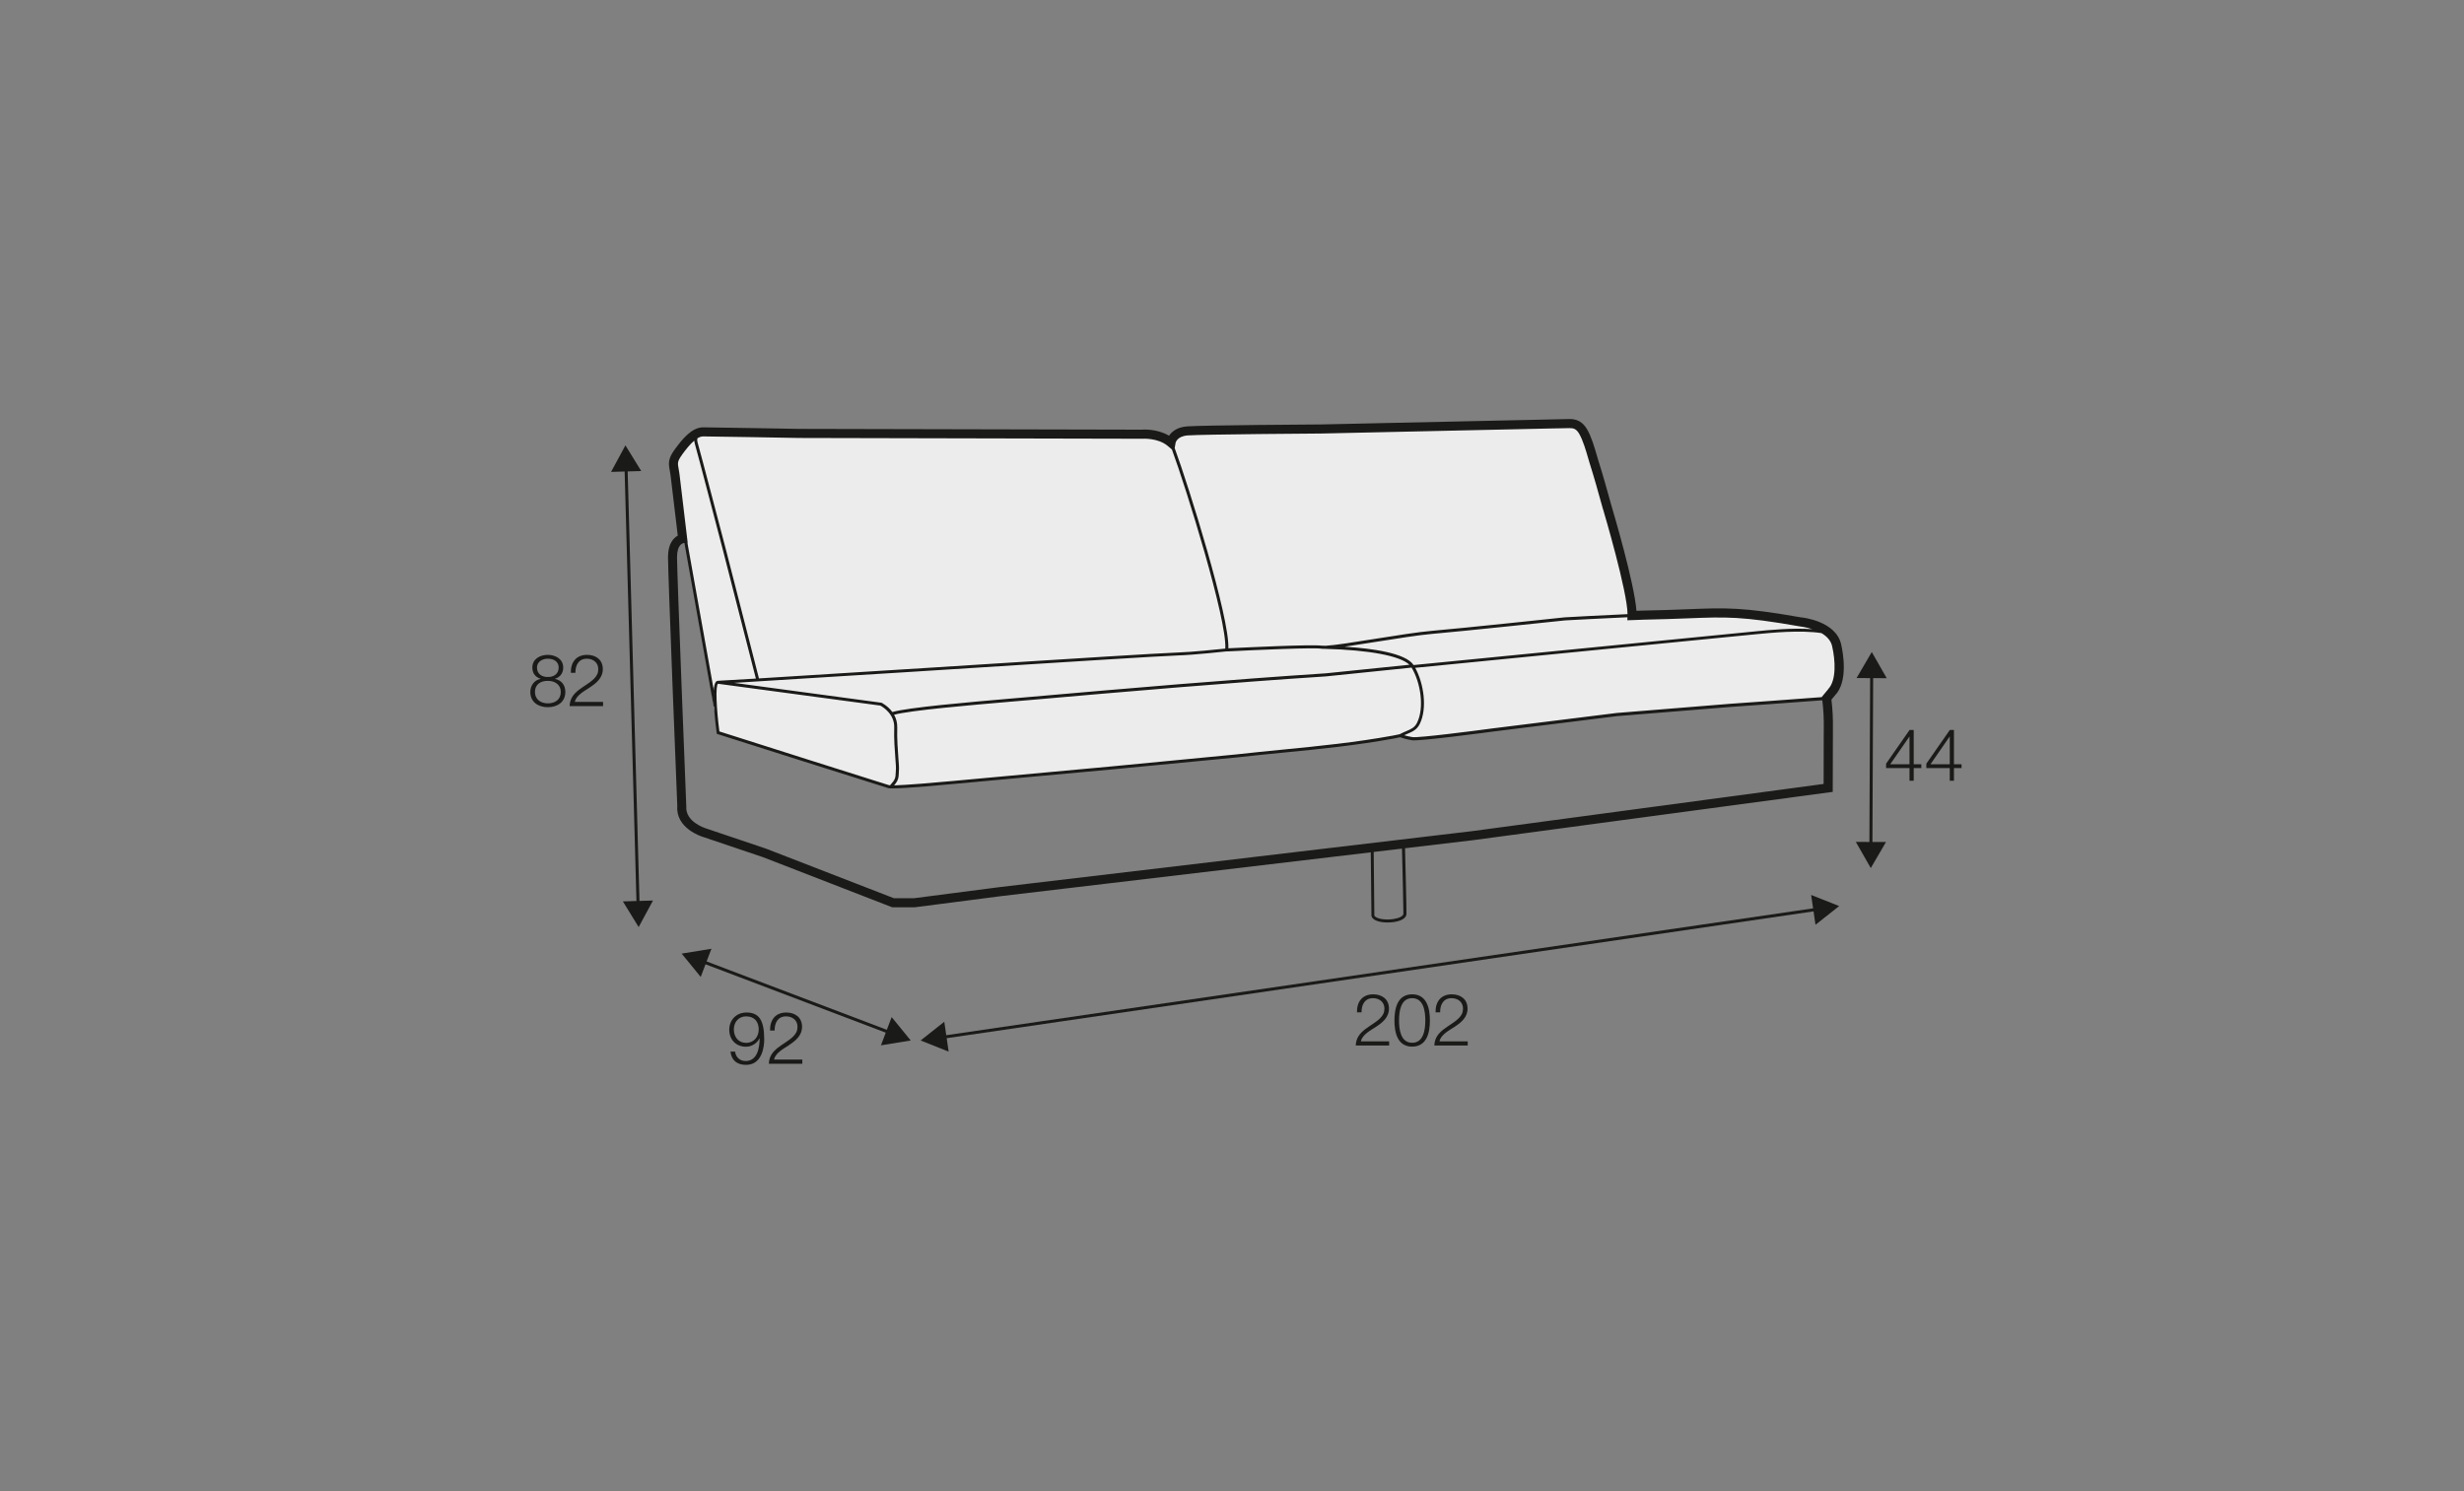 <?xml version="1.0" encoding="UTF-8"?><svg id="www_-_skala_200_140_Q" xmlns="http://www.w3.org/2000/svg" viewBox="0 0 570 345"><rect x="0" y="0" width="570" height="345" fill="#808080" stroke="none"/><defs><style>.cls-1{fill:#1a1a18;}.cls-2{fill:#ececec;}</style></defs><path class="cls-2" d="M164.75,159.62s-7.72-40.87-8.27-47.02,.92-10.8,4.45-12.16c3.53-1.36,95.33-.01,98.76,0,3.43,.01,7.93,.25,8.79,.62s2.41,1.97,2.41,1.97c0,0,.04-3.95,4.7-3.95s84-1.08,84-1.08c0,0,5.81-1.62,7.47,3.59,1.67,5.21,8.91,30.73,9.57,34.27,.66,3.54,.92,6.55,.92,6.55,0,0,19.75-.11,24.24-.48,4.49-.37,16.93,1.52,19.8,3.88s4.52,6.81,3.8,9.85c-.72,3.05-3.52,5.96-3.52,5.96,0,0-22.97,1.69-29.97,2.25s-23.97,2.21-26.97,2.58c-3,.37-28.13,3.54-31.26,3.89-3.13,.34-7.95,.4-8.4,.28s-1.36-.42-1.36-.42c0,0-10.32,1.77-14.48,2.24s-71.42,6.98-72.6,7.09-29.8,2.6-30.74,2.48-30.11-9.36-30.11-9.36l-9.88-3.14-1.45-9.02,.75-1.72"/><path class="cls-1" d="M416.74,142.86c-13.64-2.4-17.38-2.26-26.4-1.9-2.91,.11-6.21,.24-10.61,.32l-1.17,.04c-.45-6.3-5.33-22.79-5.55-23.53l-.2-.68h0c-.09-.32-.21-.74-.35-1.25-.63-2.28-1.68-6.08-2.73-9.37-.1-.3-.21-.69-.34-1.14-.5-1.74-1.26-4.36-2.27-6.06-.96-1.63-2.28-2.37-4.06-2.34l-57.4,1.25c-1.12,0-27.58,.18-31.06,.45-2.22,.17-3.5,1.17-4.16,2.16-2.85-1.69-6.25-1.42-6.33-1.4l-79.27-.18c-.82-.01-20.21-.36-22.16-.36-2.62,0-4.76,2.62-6.56,5.07-1.6,2.18-1.5,3.23-1.18,4.92,.07,.36,.14,.77,.2,1.25l1.65,13.82c-.96,.53-2.26,1.83-2.26,4.97,0,3.98,2.06,55.53,2.15,57.6-.4,5.14,5.62,7.04,5.85,7.1l13.98,4.72,29.88,11.59h5.26s19.78-2.56,19.78-2.56l85.67-10.15,.16,14.71,.02,.12c.4,1.03,2.11,1.4,3.71,1.4,.53,0,1.06-.04,1.52-.11,1.76-.28,2.8-.95,2.85-1.84,.04-.67-.27-12.9-.33-15.23l15.7-1.86,83.24-11.18,.04-14.27c.03-2.89-.05-4.56-.34-7.07l.85-1.02c3.06-3.19,1.84-9.84,1.39-11.8-1.23-5.36-8.9-6.18-9.15-6.2Zm-36.95,.52c4.4-.08,7.71-.21,10.63-.32,8.87-.35,12.54-.49,26.03,1.88,.03,0,1.31,.14,2.81,.63-4.63-.34-10.11,.2-13.11,.5l-79.14,7.8c-1.8-2.76-9.44-3.84-15.95-4.25,2.03-.29,4.47-.68,7.06-1.09,4.95-.79,10.06-1.6,13.19-1.87,6.8-.58,30.49-3.1,30.71-3.12,.12,0,10.35-.57,14.46-.73l-.03,.7,3.34-.12Zm-95.97,7.34h0c6.88-.36,20.27-.94,21.86-.63,.01,0,.03,0,.04,0h0s0,0,0,0c.19,.03,.48,.04,.85,.03,10.21,.27,17.34,1.62,19.47,3.68l-19.33,1.98c-22.78,1.5-45.02,3.41-69.66,5.57l-3.17,.27c-9.6,.83-23.97,2.07-27.45,3.12-1.03-1.41-2.41-2.1-2.5-2.15l-34.11-4.6c14.7-.87,68.01-4.26,70.59-4.43,.29-.02,28.78-1.83,32.18-1.92,3.41-.09,11.16-.93,11.24-.94Zm-.04-.35h0s0,0,0,0Zm-80.11,12.89c.41,.22,3.31,1.89,3.19,5.09-.09,2.48,.14,5.47,.29,7.45,.07,.96,.13,1.71,.11,1.96-.02,.3-.03,.57-.04,.81-.06,1.45-.07,1.74-1.33,3.12-.11,0-.19-.02-.24-.03-1.09-.3-36.16-11.45-39.23-12.43-.67-5.04-.95-10.62-.32-11.03l37.56,5.05Zm4.26,15.34c0-.24,.02-.5,.04-.8,.02-.29-.04-.99-.12-2.05-.15-1.97-.37-4.94-.29-7.37,.04-1.2-.27-2.2-.73-3.01,3.68-1.02,17.69-2.23,27.11-3.04l3.17-.27c24.63-2.16,46.88-4.08,69.66-5.57l19.77-2.03c2.03,3.33,3.03,9.15,1.28,12.74-.56,1.14-1.37,1.48-2.5,1.96-.46,.19-.97,.41-1.52,.71l-1.46,.3c-8.84,1.61-17.02,2.42-25.67,3.27-3.45,.34-7.02,.69-10.64,1.1l-28.79,2.77-36.92,3.39c-4.28,.4-10.79,.94-13.48,1.01,.98-1.17,1.04-1.69,1.1-3.1Zm63.99-76.03c.03-.17,.35-1.64,2.83-1.83,3.41-.26,30.64-.44,30.93-.44l52.68-1.16,4.74-.09c.92-.01,1.56,.19,2.21,1.3,.87,1.48,1.59,3.95,2.06,5.58,.13,.46,.25,.87,.35,1.19,1.04,3.25,2.08,7.03,2.71,9.29,.27,.96,.43,1.57,.58,1.97h-.01c.06,.19,5.48,18.51,5.5,23.71-4.09,.16-14.4,.73-14.53,.74-.24,.03-23.91,2.55-30.71,3.12-3.16,.27-8.29,1.08-13.24,1.87-4.62,.74-9.35,1.49-11.36,1.59-.19,0-.39-.01-.57-.02-.17,0-.27,0-.3,0-2.09-.36-18.79,.46-21.63,.6,.3-7.1-9.15-37.47-12.42-46.32l.19-1.11Zm-110.58-1.17c.45-.27,.89-.43,1.32-.43,1.93,0,21.92,.35,22.14,.36l79.38,.18s3.71-.28,6.01,1.71l.91,.77c3.29,8.93,12.76,39.32,12.35,46.07-1.42,.15-7.87,.82-10.88,.9-3.41,.09-31.91,1.9-32.2,1.92-.57,.04-44.9,2.86-64.8,4.08l-7.62-29.72c-.25-.94-6.03-23.05-6.56-24.82-.13-.43-.12-.76-.04-1.01Zm-3.55,3.78c.92-1.25,1.86-2.43,2.8-3.23,.02,.21,.06,.42,.13,.66,.53,1.76,6.49,24.57,6.55,24.8l7.59,29.59c-5.09,.31-8.43,.51-8.74,.51-.14,0-.34,.04-.52,.25-.27,.31-.41,1.01-.48,1.92l-6.01-33.62-.08-.51h.05s-1.87-15.68-1.87-15.68c-.06-.54-.15-.99-.22-1.39-.25-1.34-.32-1.74,.81-3.29Zm166.85,106.26c-.03,.51-.94,.99-2.26,1.19-2,.31-4.08-.07-4.45-.8l-.15-14.72,6.54-.77c.14,5.23,.36,14.56,.33,15.1Zm97.25-42.51l-.03,12.45-81.41,10.93-109.3,12.95-19.65,2.55h-4.73l-29.56-11.46-14.06-4.74s-4.66-1.46-4.39-5.06c-.02-.54-2.14-53.7-2.14-57.64,0-2.86,1.32-3.22,1.45-3.25l.27-.03,.09,.55,6.66,37.26h.08c.16,2.58,.5,5.25,.62,6.12l.03,.22,.21,.07c1.57,.5,38.32,12.18,39.47,12.5,.15,.04,.46,.06,.91,.06,3.16,0,12.76-.89,13.99-1.01l36.92-3.39,28.8-2.77c3.62-.41,7.19-.76,10.63-1.1,8.67-.85,16.86-1.66,25.74-3.28l1.42-.29c.31,.12,1.31,.47,2.74,.7,1.73,.27,18.03-1.92,18.72-2.01l28.69-3.57,26.42-2.14c.18-.01,16.44-1.16,21.08-1.53,.29,2.5,.37,4.06,.34,6.94Zm1.04-9.48l-1.47,1.77v.07c-4.64,.38-20.86,1.52-21.05,1.53l-26.44,2.14-28.71,3.57c-4.69,.63-17.18,2.23-18.52,2.01-.79-.13-1.45-.29-1.91-.43,.26-.12,.52-.23,.77-.34,1.17-.5,2.18-.92,2.85-2.3,1.78-3.64,.89-9.41-1.07-12.96l78.84-7.77c3.47-.34,10.28-1.01,15.14-.26,1.16,.69,2.16,1.65,2.47,3.02,.77,3.35,1,7.94-.91,9.93Z"/><polygon class="cls-1" points="145.2 109.07 148.34 108.98 144.68 103.04 141.36 109.18 144.5 109.09 147.23 208.46 144.09 208.55 147.74 214.49 151.06 208.35 147.93 208.44 145.2 109.07"/><polygon class="cls-1" points="203.79 241.85 210.68 240.73 206.27 235.32 205.15 238.26 163.46 222.44 164.58 219.51 157.69 220.63 162.1 226.03 163.21 223.1 204.9 238.92 203.79 241.85"/><polygon class="cls-1" points="419.43 210.16 218.9 239.51 218.44 236.4 212.97 240.73 219.45 243.31 219 240.2 419.53 210.86 419.98 213.96 425.46 209.63 418.97 207.06 419.43 210.16"/><polygon class="cls-1" points="433.32 156.89 436.46 156.91 433 150.85 429.48 156.88 432.62 156.89 432.45 194.8 429.31 194.78 432.77 200.84 436.29 194.81 433.15 194.8 433.32 156.89"/><path class="cls-1" d="M128.38,157.07v-.03c1.19-.35,1.91-1.31,1.91-2.59,0-2.01-1.83-2.94-3.58-2.94s-3.56,.92-3.56,2.94c0,1.29,.69,2.22,1.91,2.59v.03c-1.44,.27-2.35,1.48-2.38,3.01,0,2.37,1.85,3.54,4.05,3.54s4.05-1.18,4.05-3.54c0-1.58-.89-2.7-2.4-3.01Zm-4.16-2.62c0-1.34,1.23-2.05,2.52-2.05,1.41,0,2.5,.7,2.5,2.05,0,1.51-1.21,2.22-2.5,2.18-1.24,.03-2.52-.6-2.52-2.18Zm2.52,8.28c-1.64,0-2.99-.89-2.99-2.65s1.38-2.59,2.99-2.55c1.58-.03,2.99,.86,2.99,2.55,0,1.8-1.34,2.65-2.99,2.65Z"/><path class="cls-1" d="M136.49,159c1.53-.99,2.96-2.22,2.96-4.18,0-2.18-1.6-3.31-3.64-3.31-2.55,0-3.81,1.75-3.76,4.16h1.06c-.03-1.73,.72-3.27,2.65-3.27,1.43,0,2.64,.87,2.64,2.4,0,.94-.33,1.56-.97,2.22-2,2-5.57,2.85-5.66,6.35h7.74v-.97h-6.53c.29-1.58,2.38-2.62,3.53-3.39Z"/><path class="cls-1" d="M172.68,234.26c-2.32,0-3.98,1.7-3.98,3.98s1.53,3.93,3.88,3.93c1.33,0,2.57-.79,3.12-1.95h.03c0,2.13-.5,5.26-3.24,5.26-1.36,0-2.27-.89-2.45-2.18h-1.06c.25,2.05,1.54,3.07,3.61,3.07,3.84,0,4.2-4.47,4.2-5.86,0-4.58-1.26-6.25-4.11-6.25Zm-.08,7.02c-1.8,0-2.84-1.39-2.84-3.11s1.14-3.02,2.82-3.02c2.05,0,2.94,1.36,2.94,3.02s-1.07,3.11-2.92,3.11Z"/><path class="cls-1" d="M182.58,241.75c1.53-.99,2.96-2.22,2.96-4.18,0-2.18-1.6-3.31-3.64-3.31-2.55,0-3.81,1.75-3.76,4.16h1.06c-.03-1.73,.72-3.27,2.65-3.27,1.43,0,2.64,.87,2.64,2.4,0,.94-.33,1.56-.97,2.22-2,2-5.57,2.85-5.66,6.35h7.74v-.97h-6.53c.29-1.58,2.38-2.62,3.53-3.39Z"/><path class="cls-1" d="M313.61,241.9h7.74v-.97h-6.53c.29-1.58,2.38-2.62,3.53-3.39,1.53-.99,2.96-2.22,2.96-4.18,0-2.18-1.6-3.31-3.64-3.31-2.55,0-3.81,1.75-3.76,4.16h1.06c-.03-1.73,.72-3.27,2.65-3.27,1.43,0,2.64,.87,2.64,2.4,0,.94-.33,1.56-.97,2.22-2,2-5.57,2.85-5.66,6.35Z"/><path class="cls-1" d="M330.78,236.09c0-2.74-.67-6.04-4.1-6.04s-4.1,3.31-4.1,6.06,.67,6.04,4.1,6.04,4.1-3.31,4.1-6.06Zm-7.14,0c0-2.03,.35-5.15,3.04-5.15s3.04,3.12,3.04,5.15-.35,5.17-3.04,5.17-3.04-3.12-3.04-5.17Z"/><path class="cls-1" d="M331.79,241.9h7.74v-.97h-6.53c.29-1.58,2.38-2.62,3.53-3.39,1.53-.99,2.96-2.22,2.96-4.18,0-2.18-1.6-3.31-3.64-3.31-2.55,0-3.81,1.75-3.76,4.16h1.06c-.03-1.73,.72-3.27,2.65-3.27,1.43,0,2.64,.87,2.64,2.4,0,.94-.33,1.56-.97,2.22-2,2-5.57,2.85-5.66,6.35Z"/><path class="cls-1" d="M442.71,168.88h-.96l-5.44,7.81v1.02h5.42v2.92h.97v-2.92h1.76v-.89h-1.76v-7.94Zm-.97,7.94h-4.47l4.43-6.4h.03v6.4Z"/><path class="cls-1" d="M452.02,168.88h-.96l-5.44,7.81v1.02h5.42v2.92h.97v-2.92h1.76v-.89h-1.76v-7.94Zm-.97,7.94h-4.47l4.43-6.4h.03v6.4Z"/></svg>